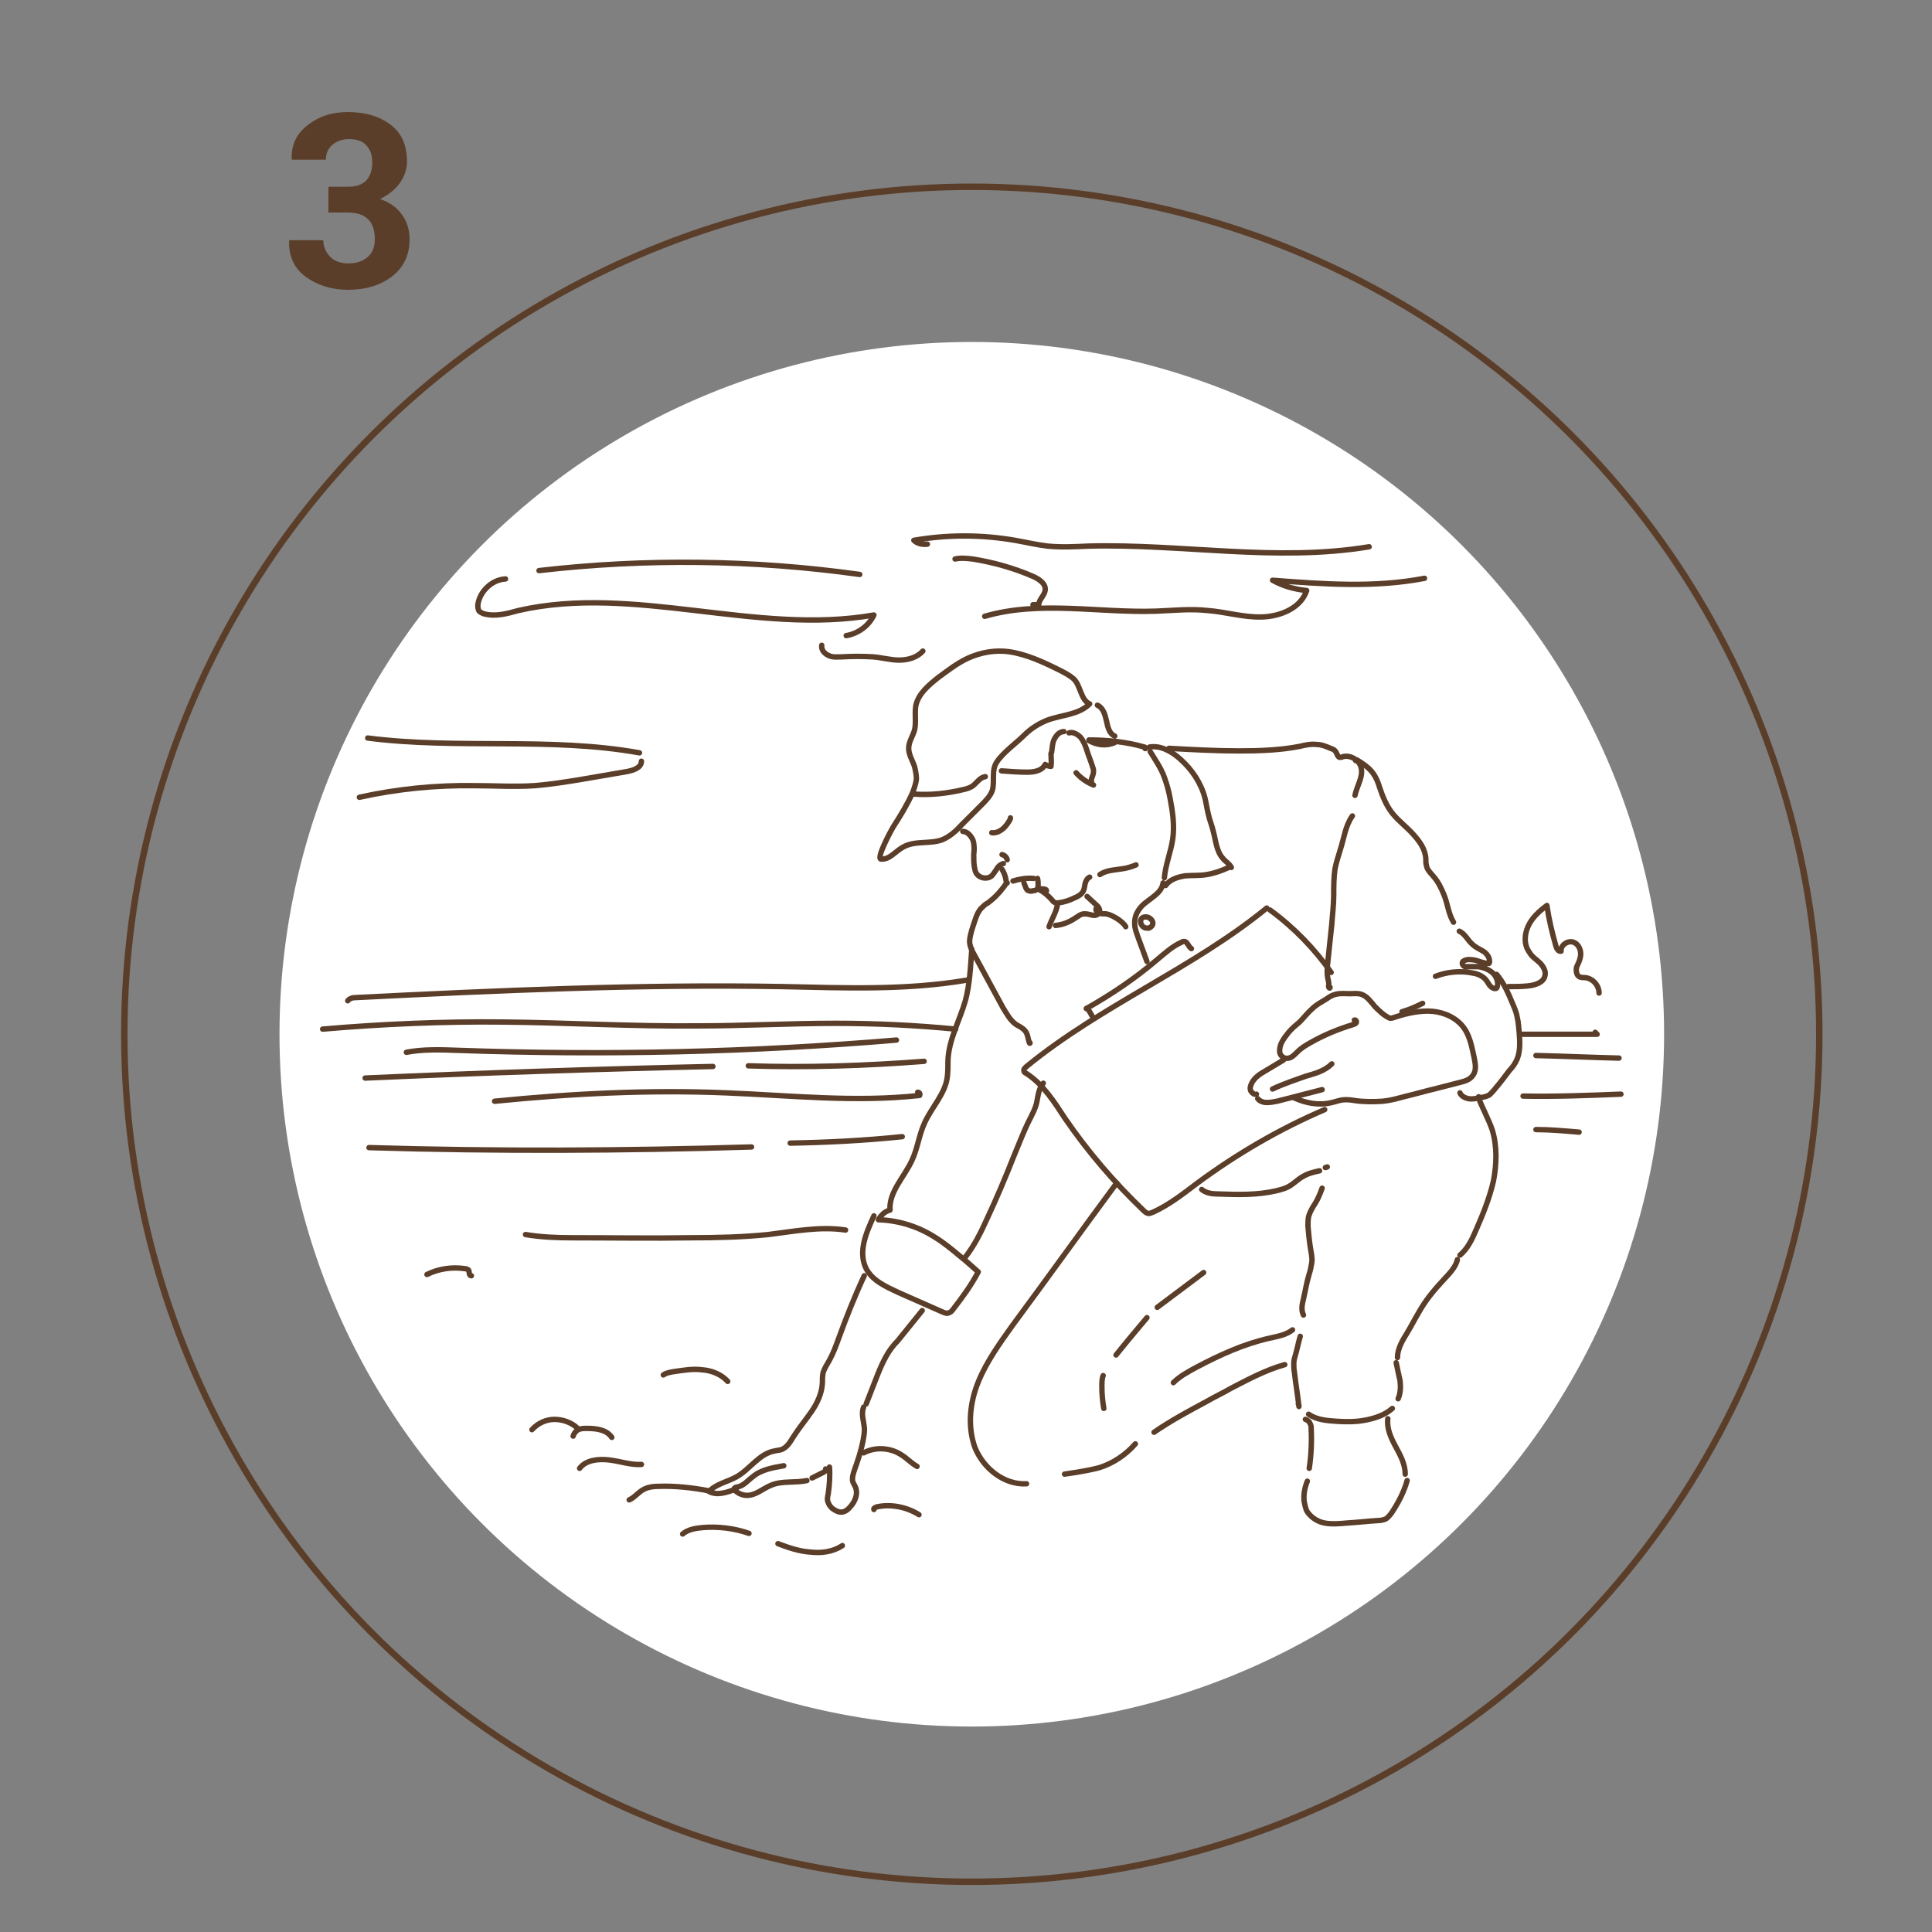 <?xml version="1.0" encoding="UTF-8"?>
<!-- Generator: Adobe Illustrator 27.0.1, SVG Export Plug-In . SVG Version: 6.00 Build 0)  -->
<svg xmlns="http://www.w3.org/2000/svg" xmlns:xlink="http://www.w3.org/1999/xlink" version="1.1" id="Capa_1" x="0px" y="0px" viewBox="0 0 300 300" style="enable-background:new 0 0 300 300;" xml:space="preserve">
<rect x="0" y="0" width="300" height="300" fill="#808080" stroke="none"/>
<style type="text/css">
	.st0{fill:#5B3E29;}
	.st1{fill:none;stroke:#5B3E29;stroke-miterlimit:10;}
	.st2{fill:#FFFFFF;}
	.st3{fill:none;stroke:#5B3E29;stroke-width:0.837;stroke-linecap:round;stroke-linejoin:round;stroke-miterlimit:10;}
</style>
<g>
	<g>
		<path class="st0" d="M51,29h3c1.3,0,2.2-0.3,2.9-1c0.6-0.7,0.9-1.6,0.9-2.8c0-1.1-0.3-2-0.9-2.6c-0.6-0.7-1.5-1-2.7-1    c-1,0-1.9,0.3-2.6,0.9c-0.7,0.6-1,1.4-1,2.3h-5.3l0-0.1c-0.1-2.1,0.7-3.9,2.4-5.2c1.7-1.4,3.8-2.1,6.3-2.1c2.8,0,5,0.7,6.7,2    c1.7,1.3,2.5,3.2,2.5,5.7c0,1.2-0.4,2.3-1.1,3.3s-1.8,1.9-3.1,2.5c1.5,0.5,2.6,1.3,3.4,2.4c0.8,1.1,1.2,2.4,1.2,3.8    c0,2.5-0.9,4.4-2.7,5.8c-1.8,1.4-4.1,2.1-6.9,2.1c-2.5,0-4.7-0.7-6.5-2c-1.8-1.3-2.7-3.2-2.6-5.6l0-0.1h5.3c0,1,0.4,1.9,1.1,2.6    c0.7,0.7,1.7,1,2.8,1c1.2,0,2.2-0.3,3-1s1.1-1.6,1.1-2.8c0-1.4-0.4-2.5-1.1-3.1c-0.7-0.7-1.8-1-3.1-1h-3V29z"></path>
	</g>
	<circle class="st1" cx="150.9" cy="160.6" r="131.6"></circle>
	<circle class="st2" cx="150.9" cy="160.6" r="107.5"></circle>
	<g>
		<path class="st3" d="M142.3,121c-0.1,0.7-0.3,1.3-0.6,2.1c-0.8,1.8-1.9,3.6-3,5.3c-0.2,0.3-2.7,4.9-1.9,5c1.4,0.1,2.3-1.3,3.5-1.9    c1.8-1,4.1-0.4,6-1.1c1.2-0.5,2.2-1.4,3.1-2.4c1-1,2-2,3-3c0.7-0.7,1.4-1.4,1.7-2.3c0.4-1.5-0.2-3.1,0.7-4.4c1-1.5,3-2.9,4.3-4.2    c1-1,2.3-1.8,3.6-2.3c2.2-0.8,4.8-0.8,6.5-2.5c-1.4-0.6-1.4-2.9-2.5-3.9c-0.7-0.6-1.5-1-2.3-1.4c-2.4-1.2-5-2.4-7.7-2.8    c-2.2-0.3-4.4,0.1-6.4,1c-1.7,0.8-3.1,1.9-4.6,3c-1.5,1.2-3.1,2.5-3.5,4.4c-0.2,1.3,0.1,2.6-0.2,3.8c-0.3,1-0.9,1.8-0.9,2.8    c0,1,0.6,1.9,0.9,2.8C142.2,119.8,142.3,120.4,142.3,121z"></path>
		<path class="st3" d="M141.9,123.3c2.6,0.2,5.2-0.1,7.7-0.7c0.5-0.1,1.1-0.3,1.5-0.6c0.6-0.5,1.1-1.3,1.9-1.4"></path>
		<path class="st3" d="M163.3,116.8c0.1-0.7,0.1-1.4,0.4-2c0.3-0.6,0.8-1.2,1.5-1.2"></path>
		<path class="st3" d="M166,113.8c0.6-0.2,1.3,0.2,1.8,0.7c0.4,0.5,0.7,1.2,0.9,1.8c0.3,1,0.7,1.9,1,2.9c0.1,0.2,0.1,0.4,0.1,0.6    c0,0.4-0.2,0.8-0.3,1.1c-0.1,0.4,0,0.9,0.3,1c-1-0.4-2-1.1-2.7-1.9"></path>
		<path class="st3" d="M170.4,109.5c0.9,0.4,1.2,1.5,1.4,2.4c0.2,0.9,0.4,2,1.3,2.4"></path>
		<path class="st3" d="M155.5,119.7c1.3,0.1,2.7,0.2,4,0.2c1.1,0,2.3-0.2,2.8-1.2c0.3,0.2,0.6,0.3,0.9,0.3c0.1-0.7,0-1.3,0-2"></path>
		<path class="st3" d="M169.1,115c1.2,0.7,2.7,0.9,4,0.3"></path>
		<path class="st3" d="M169.1,114.9c2.9,0,5.8,0.3,8.6,1.1c0.1,0,0.2,0.1,0.2,0.2c0,0.1-0.2,0-0.1,0"></path>
		<path class="st3" d="M149.5,129.1c0.7,0,1.3,0.7,1.6,1.4c0.2,0.7,0.2,1.5,0.1,2.2c0,0.6,0,1.3,0.1,1.9c0.1,0.4,0.1,0.7,0.3,1    c0.5,0.8,1.7,1,2.4,0.4c0.3-0.3,0.5-0.7,0.8-1.1c0.2-0.4,0.6-0.7,1-0.8"></path>
		<path class="st3" d="M156.4,133.5c-0.1-0.4-0.4-0.7-0.8-0.8"></path>
		<path class="st3" d="M154,129.3c0.6,0.1,1.2-0.2,1.6-0.5s0.8-0.8,1.1-1.3c0.1-0.2,0.2-0.3,0.2-0.5"></path>
		<path class="st3" d="M155.6,135c0.3,0.5,0.5,1,0.6,1.6c0,0.2,0.1,0.4,0.2,0.5"></path>
		<path class="st3" d="M157.3,136.8c1-0.3,2.1-0.5,3.2-0.4"></path>
		<path class="st3" d="M161.1,136.4c0.1,0.3,0.1,0.7,0.1,1c0,0.3,0,0.5-0.2,0.7c-0.1,0.1-0.3,0.2-0.5,0.2c-0.3,0.1-0.6,0.1-0.8,0    c-0.3-0.1-0.4-0.4-0.5-0.7c-0.1-0.2-0.1-0.3-0.2-0.5"></path>
		<path class="st3" d="M161.3,138.1c0.3-0.1,0.7-0.1,1,0c0.1,0,0.2,0.1,0.2,0.2"></path>
		<path class="st3" d="M161.3,138.1c0.8,0.4,1.5,1,2.1,1.7c0.1,0.2,0.3,0.3,0.5,0.4c0.1,0,0.3,0,0.4,0c0.9-0.1,1.8-0.4,2.6-0.8    c0.5-0.2,1-0.5,1.3-1c0.2-0.4,0.2-0.8,0.3-1.2c0.1-0.4,0.3-0.8,0.7-1"></path>
		<path class="st3" d="M170.8,135.8c1-0.7,2.3-0.7,3.5-0.9c0.7-0.1,1.4-0.3,2.1-0.6"></path>
		<path class="st3" d="M178.6,116.7c0.8,1.3,1.7,2.6,2.2,4c0.4,1.1,0.7,2.2,0.9,3.3c0.4,2.1,0.7,4.2,0.4,6.3c-0.3,2-1.1,3.9-1.3,6"></path>
		<path class="st3" d="M180.6,137.1c-0.1,0.8-0.6,1.4-1.2,1.9c-0.6,0.5-1.2,0.9-1.8,1.4c-0.9,0.8-1.5,1.9-1.4,3.1    c0,0.7,0.3,1.4,0.5,2c0.5,1.3,0.9,2.5,1.4,3.8"></path>
		<path class="st3" d="M177.9,144.1c0.3,0,0.5,0.1,0.7-0.1c1-0.6,0-1.8-0.9-1.6C176.8,142.5,177,143.9,177.9,144.1z"></path>
		<path class="st3" d="M181,137.5c0.6-0.9,1.8-1.3,3-1.5c1.1-0.1,2.3,0,3.4-0.2c1.2-0.2,2.3-0.6,3.4-1.1"></path>
		<path class="st3" d="M191.2,134.7c-0.3-0.6-0.9-0.9-1.3-1.4c-1-1.1-1.1-2.7-1.5-4.2c-0.2-0.9-0.6-1.8-0.8-2.8    c-0.2-0.8-0.3-1.6-0.5-2.4c-0.6-2.3-2-4.4-3.8-6c-1.3-1.2-3.1-2.2-4.8-1.9"></path>
		<path class="st3" d="M164.2,140.5c-0.2,1.2-0.9,2.2-1.3,3.4"></path>
		<path class="st3" d="M163.9,143.7c1.1-0.1,2.1-0.5,3-1.1c0.5-0.3,0.9-0.7,1.5-0.7c0.4,0,0.8,0.1,1.2,0.2c0.4,0.1,0.9,0,1.1-0.4    c0.2-0.5-0.2-1-0.6-1.3c-0.4-0.4-0.9-0.8-1.3-1.2"></path>
		<path class="st3" d="M170.2,141.1c-0.1,0.3,0.2,0.6,0.5,0.7c0.3,0.1,0.6,0.1,1,0.1c0.7,0.1,1.4,0.5,2,0.9c0.4,0.3,0.9,0.7,1.1,1.1    "></path>
		<path class="st3" d="M156.3,137.1c-0.8,1.2-1.8,2.3-2.9,3.1c-0.4,0.2-0.7,0.5-1,0.8c-0.4,0.4-0.7,1-0.9,1.6    c-0.3,0.9-0.6,1.7-0.8,2.6c-0.1,0.5-0.2,0.9-0.1,1.4c0.1,0.5,0.3,1,0.6,1.5c1.5,2.8,3,5.5,4.5,8.3c0.6,1,1.2,2.1,2.1,2.7    c0.5,0.3,1,0.5,1.4,1c0.4,0.5,0.4,1.1,0.6,1.7c0,0.1,0.1,0.2,0.1,0.2c0.1,0,0-0.2,0-0.1"></path>
		<path class="st3" d="M181.5,116.2c3.6,0.2,7.3,0.4,10.9,0.4c3.1,0,6.3-0.1,9.4-0.7c0.8-0.2,1.7-0.4,2.6-0.3c0.8,0,1.5,0.3,2.2,0.6    c0.3,0.1,0.6,0.2,0.8,0.5c0.2,0.3,0.3,0.8,0.6,0.9c0.2,0,0.4,0,0.5-0.1c1.1-0.3,2.4,0.4,2.8,1.5c0.5,1.5-0.6,3-0.9,4.5"></path>
		<path class="st3" d="M210,126.7c-1.1,1.5-1.3,3.5-1.9,5.3c-0.3,1-0.6,1.9-0.8,2.9c-0.2,1.4-0.2,2.7-0.2,4.1c0,1.5-0.2,3-0.3,4.5    c-0.2,1.9-0.4,3.8-0.6,5.7c-0.1,0.9-0.2,1.9,0,2.8c0.1,0.4,0.2,0.8,0.1,1.1c0,0.1,0,0.2,0.1,0.3s0.2-0.1,0.1-0.1"></path>
		<path class="st3" d="M168.7,156.6c0.1,0,0.2,0.1,0.3,0.2c0.3,0.4,0.5,0.9,0.8,1.3"></path>
		<path class="st3" d="M168.7,156.6c3.9-2.2,7.6-4.7,11-7.6c1.2-1,2.4-2.1,3.8-2.7c0.1-0.1,0.2-0.1,0.4-0.1c0.5,0,0.6,0.8,1.1,1.1"></path>
		<path class="st3" d="M196.7,141c-11.5,9.4-25.7,15.1-37.3,24.6c-0.2,0.2-0.5,0.4-0.4,0.7c0,0.2,0.2,0.3,0.4,0.4    c2.6,1.7,4.3,4.4,6,7c3.5,5.1,7.6,9.9,12.1,14.2c0.2,0.2,0.4,0.4,0.7,0.5c0.3,0.1,0.6-0.1,0.9-0.2c2.4-1.1,4.6-2.8,6.7-4.4    c6.2-4.6,12.9-8.5,19.9-11.5"></path>
		<path class="st3" d="M215.8,158.1c-0.9-0.4-1.6-1.1-2.3-1.8c-0.6-0.7-1.2-1.6-2.1-1.9c-0.6-0.2-1.2-0.1-1.8-0.1    c-0.7,0-1.5-0.1-2.2,0.1c-0.5,0.1-1,0.4-1.4,0.7c-0.8,0.5-1.6,0.9-2.2,1.5c-0.7,0.6-1.3,1.4-2,2.1c-0.6,0.5-1.2,1-1.7,1.6    c-0.4,0.5-0.8,1-1.1,1.6c-0.2,0.4-0.3,0.9-0.3,1.3c0,0.5,0.3,0.9,0.8,1.1c0.4,0.1,0.8,0,1.1-0.2c0.3-0.2,0.6-0.5,0.9-0.8    c0.6-0.6,1.3-1,2-1.4c2.1-1.2,4.3-2.1,6.6-2.8c0.2-0.1,0.4-0.1,0.5-0.3c0.1-0.2-0.1-0.5-0.3-0.4"></path>
		<path class="st3" d="M199.3,164.6c-1,0.6-2,1.2-3,1.8c-0.9,0.5-1.8,1.2-2.1,2.2c-0.1,0.3-0.1,0.7,0.1,0.9c0.2,0.3,0.5,0.5,0.8,0.4    "></path>
		<path class="st3" d="M197.6,169.1c1.7-0.8,3.5-1.4,5.2-2c1.4-0.4,2.9-0.8,4-1.9"></path>
		<path class="st3" d="M195.3,170.6c0.3,0.4,0.9,0.6,1.4,0.6c0.5,0,1.1-0.1,1.6-0.2c2.3-0.6,4.7-1.2,7-1.8"></path>
		<path class="st3" d="M201,170.5c1.8,0.8,3.8,1.2,5.8,0.7c0.5-0.1,1-0.3,1.6-0.4c0.7-0.1,1.4,0,2,0.1c1.4,0.2,2.9,0.2,4.3,0.1    c1.1-0.1,2.2-0.4,3.3-0.7c1.7-0.4,3.4-0.9,5.1-1.3c1.2-0.3,2.3-0.6,3.5-0.9c0.8-0.2,1.6-0.4,2.1-1.1c0.6-0.8,0.4-1.8,0.2-2.8    c-0.4-1.8-0.7-3.7-2-5.1c-1.3-1.4-3.3-2.1-5.2-2.1c-1.9,0-3.8,0.5-5.6,1.1"></path>
		<path class="st3" d="M222.9,151.6c1.8-0.7,3.9-0.9,5.8-0.5c0.7,0.1,1.4,0.4,1.9,0.9c0.5,0.5,0.7,1.4,1.5,1.5c0.1,0,0.3,0,0.3-0.1    c0-0.1,0.1-0.1,0.1-0.2c0.2-0.8-0.2-1.7-0.8-2.2s-1.4-0.8-2.2-0.9c-0.6,0-1.2,0-1.8,0c-0.2,0-0.4,0-0.5-0.2    c-0.1-0.1-0.2-0.3-0.1-0.5c0-0.1,0.1-0.1,0.2-0.2c0.5-0.3,1.2-0.2,1.8-0.1c0.6,0.2,1.2,0.4,1.8,0.5c0.1,0,0.2,0,0.3,0    c0.1-0.1,0.1-0.2,0.1-0.3c0-0.7-0.5-1.3-1-1.6s-1.2-0.6-1.7-1.1c-0.7-0.6-1.1-1.6-2-2"></path>
		<path class="st3" d="M232.4,151.3c1.1,1.3,1.8,2.9,2.5,4.6c0.3,0.7,0.6,1.4,0.7,2.1c0.2,0.8,0.2,1.5,0.3,2.3    c0.1,1.4,0.2,2.8-0.3,4.1c-0.3,0.7-0.7,1.3-1.2,1.8c-0.7,0.9-1.4,1.9-2.2,2.8c-0.3,0.4-0.6,0.7-0.9,1c-0.5,0.3-1.1,0.4-1.7,0.5    c-0.5,0.1-1.1,0.2-1.6,0.1c-0.5-0.1-1.1-0.4-1.3-0.9"></path>
		<path class="st3" d="M217.7,157.1c1.1-0.3,2.2-0.8,3.2-1.3"></path>
		<path class="st3" d="M225.7,143.2c-0.8-1.3-0.9-2.9-1.5-4.3c-0.4-1-0.9-2-1.6-2.8c-0.4-0.5-1-1-1.1-1.7c-0.1-0.3-0.1-0.7-0.1-1.1    c-0.1-1.5-1-2.7-2-3.8s-2.2-2-3.1-3.1c-1-1.2-1.6-2.7-2.1-4.2c-0.2-0.7-0.5-1.4-0.9-2c-0.6-0.9-1.6-1.6-2.6-2.2    c-0.1,0-0.2,0-0.2,0.1"></path>
		<path class="st3" d="M150.9,147.4c-0.2,2.7-0.3,5.4-1,8c-0.9,3.1-2.6,6.1-2.7,9.3c0,0.8,0,1.7-0.1,2.5c-0.3,2.6-2.4,4.7-3.5,7.1    c-0.9,1.9-1.1,4-2,5.9c-1.2,2.6-3.6,4.9-3.4,7.7c-0.8,0.2-1.4,0.8-1.8,1.5c3.2,0.1,6.3,1.1,8.9,2.8c1.3,0.8,2.5,1.8,3.7,2.8    c1,0.8,1.9,1.6,2.9,2.5c-1.1,2.1-2.5,4-3.9,5.8c-0.2,0.3-0.4,0.5-0.8,0.6c-0.3,0.1-0.6-0.1-0.9-0.2c-2.3-1-4.5-2-6.8-3    c-1.9-0.9-4-1.8-5-3.7c-1.3-2.6,0-5.6,1.2-8.2"></path>
		<path class="st3" d="M149.9,195.2c1.4-1.8,2.4-3.8,3.3-5.8c1.5-3.2,2.9-6.5,4.2-9.8c0.8-1.9,1.5-3.8,2.4-5.6c0.5-1,1-1.9,1.2-2.9    c0.2-1,0.3-2.1,1-2.9"></path>
		<path class="st3" d="M134.2,198.1c-1.5,3.2-2.8,6.5-4,9.8c-0.4,1.1-0.8,2.2-1.4,3.3c-0.4,0.7-0.8,1.3-1,2    c-0.1,0.5-0.1,1.1-0.1,1.6c-0.1,1.6-0.8,3.1-1.7,4.4c-0.9,1.3-1.9,2.5-2.8,3.9c-0.5,0.8-1,1.7-1.9,2c-0.3,0.1-0.6,0.1-1,0.2    c-2.4,0.4-3.8,2.8-5.9,4c-1.4,0.8-3.2,1.1-4.3,2.3c1.3,0.7,2.9,0.1,4.2-0.4"></path>
		<path class="st3" d="M121.7,227.6c-1.7,0.3-3.5,0.6-4.8,1.7c-0.8,0.6-1.4,1.4-2.4,1.6c-0.2,0-0.5,0.1-0.5,0.3    c0,0.1,0.1,0.1,0.1,0.2c0.5,0.5,1.2,0.8,1.9,0.8c1.4,0,2.5-1.1,3.8-1.6c1.7-0.7,3.7-0.3,5.5-0.7"></path>
		<path class="st3" d="M126.1,229.5c0.6-0.3,1.2-0.6,1.8-0.9c0.1-0.1,0.2-0.1,0.3-0.2s0.1-0.2,0-0.3"></path>
		<path class="st3" d="M128.8,227.8c0.1,1.4,0,2.8-0.2,4.2c-0.1,0.4-0.2,0.9,0,1.3c0.1,0.3,0.3,0.6,0.6,0.9c0.4,0.3,0.9,0.6,1.4,0.6    c0.6,0,1.1-0.4,1.5-0.9c0.7-0.8,1.1-1.9,0.8-2.8c-0.1-0.4-0.4-0.7-0.5-1.1c-0.1-0.6,0.1-1.2,0.3-1.8c0.5-1.4,1-2.9,1.3-4.4    c0.1-0.7,0.3-1.4,0.2-2.2c-0.1-1-0.5-2.1-0.1-3.1"></path>
		<path class="st3" d="M134.5,218c0.6-1.5,1.2-3.1,1.8-4.6c0.4-1,0.8-1.9,1.3-2.8c0.5-0.9,1.1-1.7,1.8-2.4c1.3-1.6,2.5-3.1,3.8-4.7"></path>
		<path class="st3" d="M173.4,183.7c-5.4,7.3-10.7,14.7-16.1,22c-2,2.8-4.1,5.7-5.4,8.9c-1.3,3.2-1.7,6.9-0.5,10.2    c1.3,3.2,4.5,5.8,8,5.6"></path>
		<path class="st3" d="M165.3,228.9c0.7-0.1,1.3-0.2,2-0.3c1.1-0.2,2.3-0.4,3.4-0.7c2.2-0.7,4.1-2,5.6-3.7"></path>
		<path class="st3" d="M179.2,222.4c2.6-1.8,5.4-3.3,8.2-4.8c1.2-0.7,2.5-1.3,3.7-2c2.7-1.4,5.5-2.9,8.4-3.7"></path>
		<path class="st3" d="M171.4,218.7c-0.2-1.1-0.3-2.3-0.3-3.4c0-0.6,0-1.2,0.2-1.7"></path>
		<path class="st3" d="M173.3,210.4c1.6-2,3.2-3.9,4.8-5.8"></path>
		<path class="st3" d="M179.7,203c2.4-1.8,4.8-3.6,7.2-5.4"></path>
		<path class="st3" d="M182.2,214.7c1-1,2.3-1.7,3.6-2.4c3.6-1.9,7.3-3.6,11.3-4.5c1.3-0.3,2.6-0.5,3.6-1.3"></path>
		<path class="st3" d="M203.2,219.6c1.3,0.9,2.9,1,4.4,1.1c1.5,0.1,3,0.1,4.5-0.2c1.5-0.3,3-0.8,4.1-1.8"></path>
		<path class="st3" d="M215.5,220.3c-0.2,1.5,0.5,3,1.2,4.3c0.7,1.3,1.5,2.7,1.5,4.3"></path>
		<path class="st3" d="M218.5,229.9c-0.5,1.8-1.4,3.5-2.4,5c-0.3,0.4-0.6,0.8-1,1c-0.3,0.1-0.6,0.2-1,0.2c-1.7,0.1-3.3,0.3-5,0.4    c-1.1,0.1-2.3,0.2-3.4,0s-2.2-0.9-2.8-1.9c-0.2-0.5-0.3-1-0.4-1.5c-0.1-1.1,0.1-2.1,0.5-3.1"></path>
		<path class="st3" d="M203.3,228c0.3-2,0.4-4.1,0.3-6.1c0-0.3,0-0.6-0.2-0.9c-0.1-0.3-0.4-0.5-0.7-0.6"></path>
		<path class="st3" d="M201.6,218c0.1,0.1,0.1,0.3,0.1,0.4c-0.2-1.8-0.5-3.5-0.7-5.3c-0.1-0.5-0.1-0.9-0.1-1.4    c0-0.4,0.1-0.8,0.2-1.1c0.3-1,0.5-2.1,0.8-3.1"></path>
		<path class="st3" d="M202.4,204.2c-0.4-0.8-0.2-1.7,0-2.5c0.3-1.3,0.5-2.6,0.9-3.9c0.2-0.6,0.3-1.2,0.4-1.8    c0.1-0.7-0.1-1.4-0.2-2.1c-0.2-1.2-0.3-2.4-0.4-3.5c0-0.5,0-1,0.1-1.5c0.2-0.7,0.6-1.4,1-2c0.5-0.8,0.8-1.6,1.1-2.4"></path>
		<path class="st3" d="M217.1,217.2c0.4-0.9,0.4-1.9,0.3-2.8c-0.2-0.9-0.4-1.8-0.6-2.8"></path>
		<path class="st3" d="M217,210.8c0-1.4,0.8-2.7,1.6-4c0.6-1,1.1-2,1.7-3c1-1.8,2.3-3.4,3.7-4.9c0.9-1,2-2,2.3-3.3"></path>
		<path class="st3" d="M226.7,194.9c1.2-1,1.9-2.5,2.5-3.9c1.1-2.5,2.1-5,2.7-7.6c0.5-2.6,0.6-5.4-0.2-8c-0.6-1.7-1.5-3.3-2.1-4.9    c0-0.1,0-0.1,0-0.2c0.1,0,0.1,0.1,0,0.1"></path>
		<path class="st3" d="M186.6,184.7c0.7,0.6,1.7,0.7,2.6,0.7c3,0.1,6,0.2,9-0.5c0.8-0.2,1.6-0.4,2.3-0.9c0.6-0.4,1.2-1,1.8-1.3    c0.8-0.5,1.7-0.7,2.6-0.9"></path>
		<path class="st3" d="M206.1,181.2c-0.1,0-0.2,0.1-0.3,0.1"></path>
		<path class="st3" d="M110.1,231.5c-2.6-0.5-5.3-0.8-7.9-0.7c-0.7,0-1.5,0.1-2.1,0.4c-0.9,0.4-1.5,1.3-2.4,1.7"></path>
		<path class="st3" d="M99.6,227.4c-1.7,0.1-3.3-0.5-5-0.7c-1.7-0.2-3.6,0-4.6,1.3"></path>
		<path class="st3" d="M95,223.2c-0.8-1.2-2.4-1.4-3.9-1.4c-0.4,0-0.9,0-1.3,0.2s-0.7,0.6-0.8,1"></path>
		<path class="st3" d="M82.6,222c0.9-1,2.2-1.6,3.5-1.6c1.3,0,2.7,0.5,3.6,1.4"></path>
		<path class="st3" d="M106,238.2c0.8-0.7,2-0.9,3.1-1c2.4-0.2,4.9,0.1,7.2,0.9"></path>
		<path class="st3" d="M120.8,239.7c1.6,0.6,3.3,1.2,5,1.3c1.7,0.2,3.5,0,5-1"></path>
		<path class="st3" d="M135.7,234.4c-0.1-0.2,0.2-0.3,0.4-0.4c2.2-0.5,4.7,0,6.6,1.2"></path>
		<path class="st3" d="M134.1,225.6c1.9-1,4.3-0.8,6,0.4c0.8,0.5,1.4,1.2,2.3,1.7"></path>
		<path class="st3" d="M103,213.5c0.4-0.3,1-0.4,1.5-0.5c1.5-0.2,3-0.5,4.5-0.3c1.5,0.1,3,0.7,4,1.8"></path>
		<path class="st3" d="M66.3,197.9c1.8-0.9,3.9-1.2,5.9-0.9c0.2,0,0.5,0.1,0.6,0.3c0.1,0.3,0,0.8,0.4,0.8"></path>
		<path class="st3" d="M133.5,89.2c-16.5-2.3-33.3-2.5-49.8-0.6"></path>
		<path class="st3" d="M78.5,89.9c-2.1,0.1-4,1.9-4.3,4c0,0.3,0,0.7,0.2,1c0.2,0.2,0.5,0.3,0.7,0.4c1.8,0.5,3.6,0,5.4-0.5    c18-4.1,37,3.9,55.2,0.7c-0.8,1.7-2.5,2.9-4.3,3.2"></path>
		<path class="st3" d="M127.6,100.2c-0.1,0.7,0.4,1.3,1.1,1.6c0.6,0.3,1.3,0.2,2,0.2c1.6-0.1,3.3-0.1,4.9,0c1.3,0.1,2.7,0.5,4,0.5    c1.4,0,2.8-0.4,3.7-1.4"></path>
		<path class="st3" d="M152.9,95.7c8.6-2.5,17.7-0.5,26.6-0.8c2.7-0.1,5.3-0.4,8-0.1c2.8,0.2,5.6,1.1,8.5,1c2.9-0.1,6-1.4,6.9-4.1    c-1.9-0.2-3.7-0.7-5.3-1.6c7.9,0.6,15.8,1.2,23.6-0.3"></path>
		<path class="st3" d="M212.6,84.9c-14.4,2.4-29.1-0.5-43.7-0.1c-2.1,0.1-4.1,0.2-6.2,0c-1.7-0.2-3.4-0.6-5.1-0.9    c-5.2-0.9-10.5-0.9-15.7,0c0.5,0.5,1.3,0.7,2.1,0.6"></path>
		<path class="st3" d="M148.3,86.8c0.9-0.2,1.8-0.1,2.7,0c3.2,0.5,6.4,1.4,9.4,2.7c0.9,0.4,2,1.1,1.9,2.1c-0.1,0.9-1,1.5-1,2.3    c-0.3,0-0.6,0-0.9,0"></path>
		<path class="st3" d="M57.1,114.6c14,1.8,28.3-0.2,42.2,2.3"></path>
		<path class="st3" d="M99.6,118.2c0,1-1.2,1.4-2.2,1.6c-2.3,0.4-4.7,0.8-7,1.2c-2.4,0.4-4.9,0.8-7.4,1c-3.1,0.2-6.2,0-9.3,0    c-6-0.1-12,0.5-17.9,1.8"></path>
		<path class="st3" d="M50.1,159.8c9.3-0.8,18.7-1.2,28.1-1.1c10,0.1,20.1,0.7,30.1,0.6c7.2,0,14.3-0.4,21.5-0.4    c6.2,0,12.4,0.3,18.6,0.9"></path>
		<path class="st3" d="M150.1,152.2c-9.4,1.6-19,1.2-28.5,1c-22.1-0.4-44.2,0.6-66.3,1.7c-0.5,0-1,0.1-1.3,0.5"></path>
		<path class="st3" d="M236.5,160.6c3.8,0,7.6,0,11.5,0c-0.1-0.1-0.2-0.2-0.3-0.3"></path>
		<path class="st3" d="M234.2,153.2c1,0,2,0,3-0.1c1.1-0.1,2.5-0.5,2.7-1.6c0.2-0.7-0.3-1.5-0.8-2c-0.5-0.5-1.2-0.9-1.6-1.6    c-0.9-1.2-0.8-2.8-0.2-4.1c0.6-1.3,1.7-2.3,2.9-3.2c0.3,2.1,0.8,4.2,1.4,6.3c0.1,0.4,0.4,0.9,0.8,0.8c-0.1-0.9,1-1.7,1.9-1.4    c0.9,0.3,1.3,1.4,1.1,2.3c-0.1,0.6-0.4,1.1-0.6,1.6c-0.1,0.6,0,1.3,0.5,1.5c0.3,0.1,0.5,0.1,0.8,0.1c1.2,0.1,2.2,1.2,2.2,2.4"></path>
	</g>
	<path class="st3" d="M56.7,167.4c18-0.8,36-1.4,54-1.8"></path>
	<path class="st3" d="M57.3,178.2c19.8,0.6,39.6,0.5,59.4-0.1"></path>
	<path class="st3" d="M81.6,191.7c2.4,0.4,4.8,0.5,7.2,0.5c6.2,0,12.3,0.1,18.5,0c4,0,8-0.1,12-0.5c4-0.5,8.1-1.3,12-0.7"></path>
	<path class="st3" d="M122.7,177.5c5.8-0.1,11.6-0.4,17.4-1"></path>
	<path class="st3" d="M76.8,171c12-1.2,24-1.8,36-1.3c10,0.4,20,1.5,30,0.4c0.1-0.2,0-0.5-0.3-0.5"></path>
	<path class="st3" d="M116.2,165.5c9.1,0.3,18.2,0,27.3-0.7"></path>
	<path class="st3" d="M139.2,161.5c-22.6,1.9-45.3,2.4-68,1.6c-2.7-0.1-5.5-0.2-8.1,0.3"></path>
	<path class="st3" d="M238.5,163.9c4.3,0.1,8.6,0.3,12.9,0.4"></path>
	<path class="st3" d="M236.5,170.2c5.1,0.1,10.2-0.1,15.2-0.3"></path>
	<path class="st3" d="M238.5,175.4c2.2,0,4.4,0.2,6.7,0.4"></path>
	<path class="st3" d="M197.2,141.3c3.7,2.7,6.9,6,9.5,9.7"></path>
</g>
</svg>
